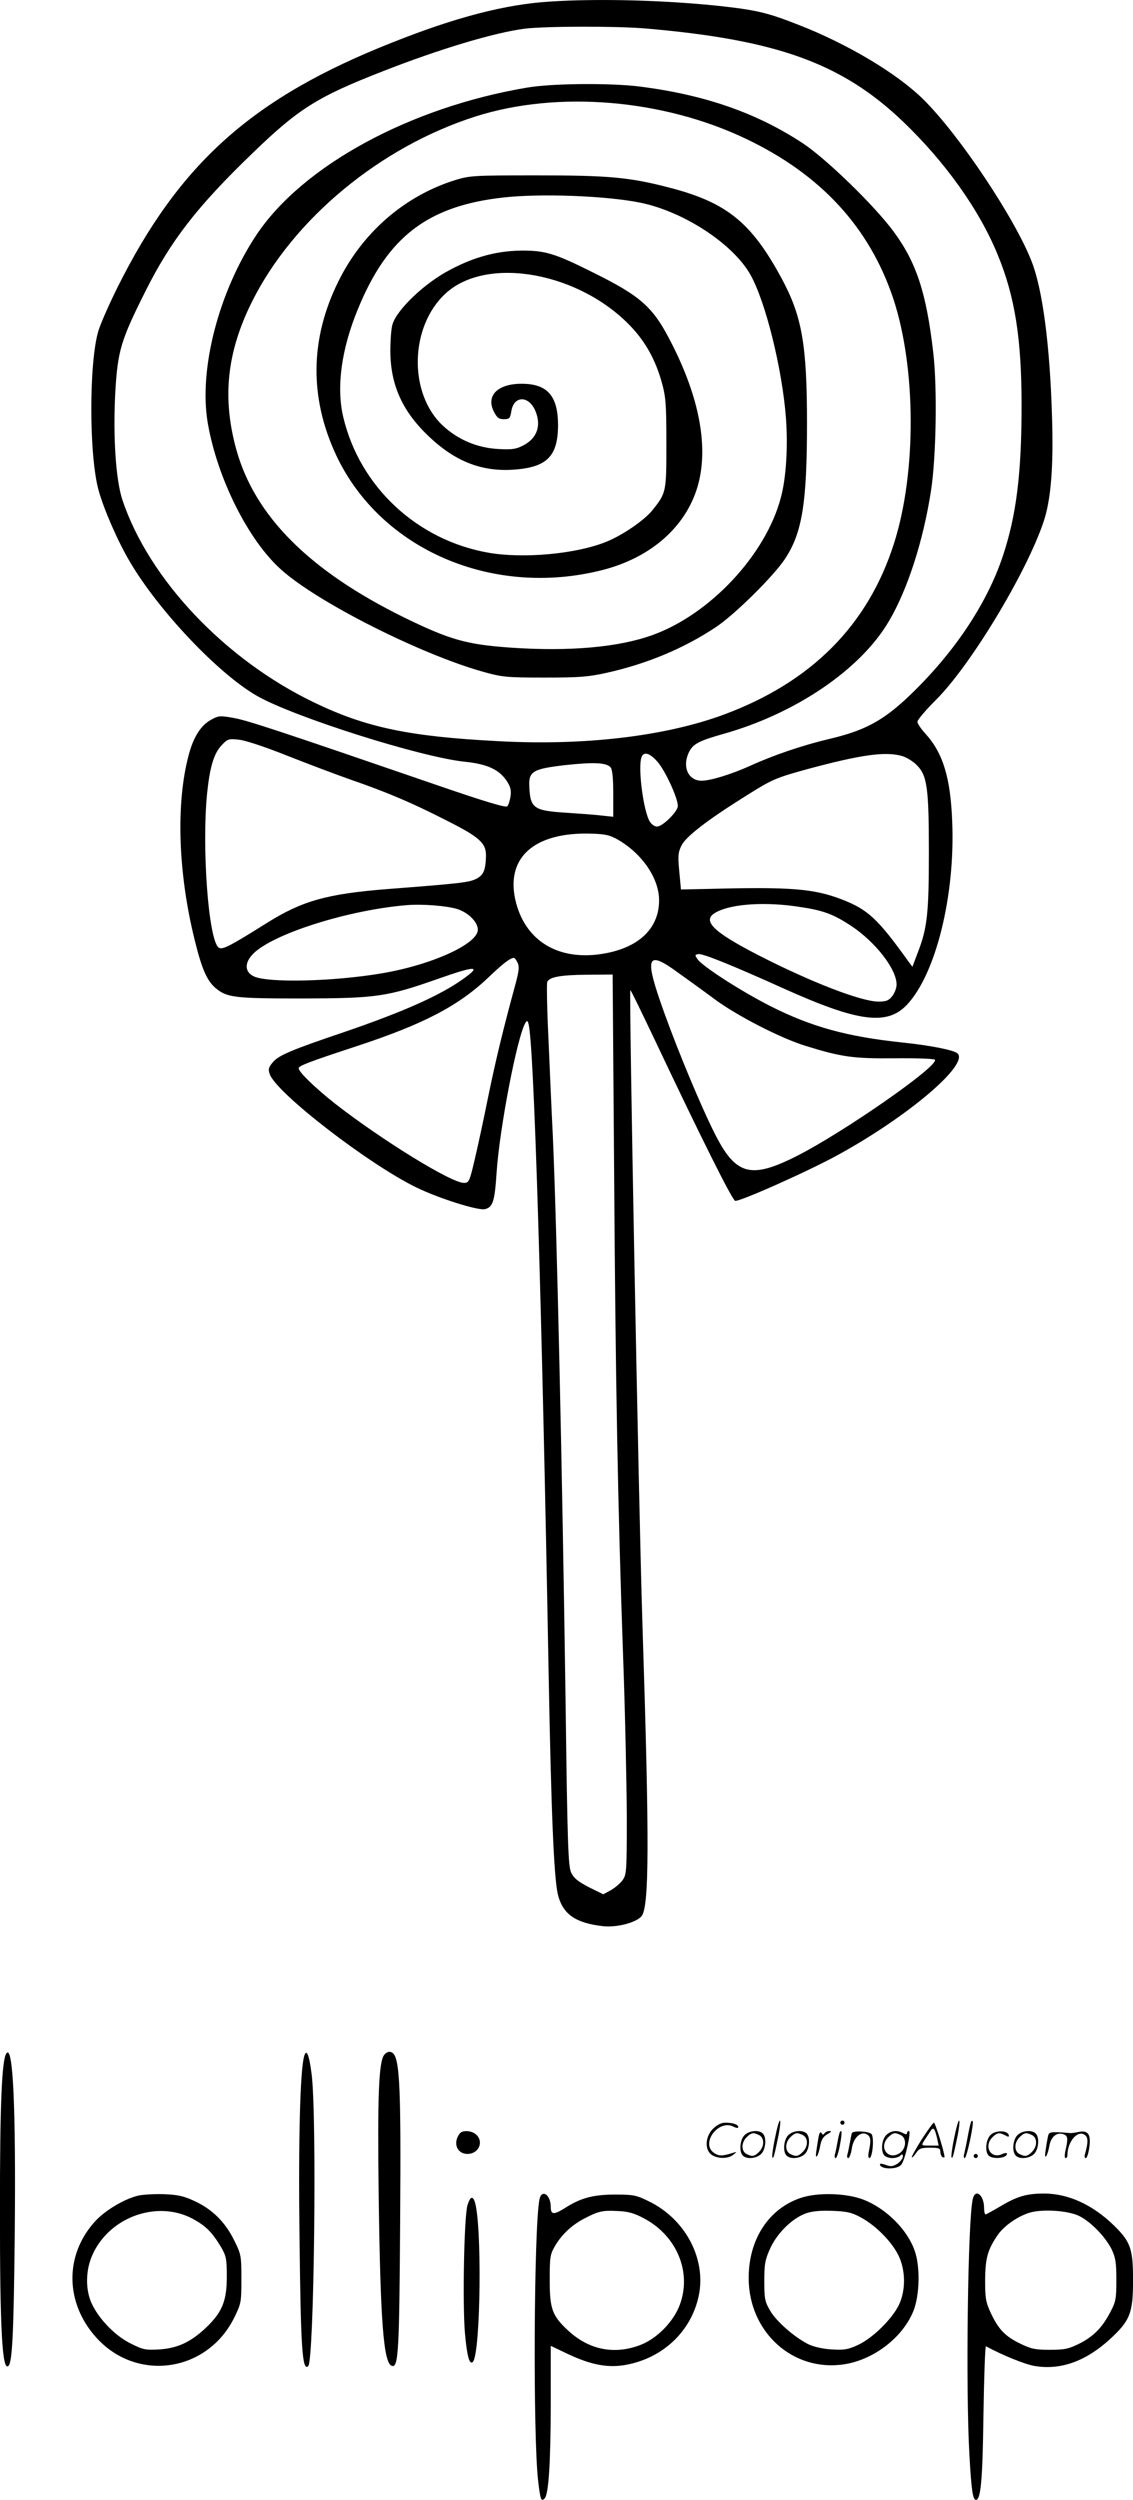 <svg version="1.0" xmlns="http://www.w3.org/2000/svg"
  viewBox="0 0 543.853 1199.665"
 preserveAspectRatio="xMidYMid meet">
<g transform="translate(-0.63,1200.665) scale(0.1,-0.1)"
fill="#000000" stroke="none">
<path d="M2645 11999 c-212 -13 -451 -75 -755 -196 -671 -265 -1022 -578
-1321 -1178 -38 -77 -79 -169 -90 -205 -46 -150 -46 -601 1 -768 25 -90 92
-244 149 -340 137 -234 424 -538 611 -645 177 -101 785 -294 998 -316 107 -11
163 -37 200 -91 18 -27 23 -44 19 -74 -3 -21 -10 -43 -16 -49 -7 -7 -108 23
-323 97 -768 264 -922 315 -989 327 -65 12 -74 11 -107 -7 -51 -27 -87 -83
-110 -171 -62 -231 -51 -567 29 -888 34 -139 59 -195 100 -230 55 -46 91 -50
419 -50 354 1 404 8 651 95 179 63 209 63 119 -1 -112 -80 -288 -158 -571
-255 -252 -85 -316 -112 -343 -145 -21 -25 -23 -34 -15 -57 31 -90 474 -432
704 -544 109 -53 297 -112 329 -104 38 9 47 37 56 175 14 213 100 659 139 720
7 11 10 10 14 -5 26 -86 64 -1318 97 -3129 12 -649 25 -968 44 -1049 23 -95
84 -138 217 -153 66 -7 156 16 184 47 38 42 39 350 5 1405 -18 564 -65 3034
-58 3040 2 2 54 -106 117 -238 226 -478 371 -767 386 -773 17 -7 356 144 497
222 333 183 625 431 571 485 -16 16 -131 39 -268 53 -264 28 -434 75 -630 174
-142 72 -325 190 -350 225 -14 20 -14 22 4 25 21 3 156 -51 411 -166 353 -159
493 -178 588 -79 139 145 234 523 219 881 -8 212 -45 330 -128 421 -21 23 -39
49 -39 58 0 9 40 56 88 104 165 163 434 608 517 854 36 105 49 266 41 509 -10
340 -45 606 -97 740 -79 206 -349 611 -521 780 -124 123 -363 266 -600 358
-140 55 -195 69 -351 87 -265 30 -600 40 -842 24z m460 -129 c629 -54 941
-166 1234 -445 203 -194 367 -423 456 -640 83 -201 115 -402 115 -724 0 -326
-25 -528 -90 -723 -78 -234 -241 -475 -460 -681 -118 -110 -205 -157 -371
-196 -131 -31 -269 -78 -383 -130 -89 -40 -189 -71 -232 -71 -66 0 -95 70 -59
140 19 37 48 52 165 85 347 98 659 310 794 542 89 151 164 384 201 623 25 161
31 495 11 665 -33 287 -81 432 -190 580 -92 125 -324 350 -436 424 -222 146
-469 232 -780 272 -140 18 -424 16 -545 -5 -562 -95 -1077 -375 -1298 -707
-182 -274 -278 -648 -233 -905 46 -264 195 -562 353 -702 174 -156 669 -406
971 -490 90 -25 111 -27 292 -27 168 0 209 3 299 23 193 43 370 117 522 218
89 58 279 246 333 328 83 125 106 268 106 652 0 376 -24 513 -121 693 -145
269 -263 365 -535 436 -194 51 -294 60 -639 60 -308 0 -323 -1 -395 -23 -242
-76 -444 -251 -560 -487 -136 -275 -139 -557 -10 -833 213 -453 751 -685 1278
-551 231 59 398 205 456 398 55 185 12 424 -124 690 -88 174 -145 225 -377
340 -186 93 -231 106 -348 105 -114 -2 -221 -30 -336 -91 -123 -63 -259 -193
-279 -264 -6 -19 -10 -77 -10 -129 1 -161 58 -288 185 -408 123 -117 247 -167
394 -160 170 9 225 61 226 213 0 142 -51 200 -175 200 -114 0 -171 -56 -134
-132 16 -31 24 -38 49 -38 27 0 30 4 36 39 12 75 84 75 115 1 30 -71 8 -132
-58 -166 -35 -18 -54 -21 -122 -17 -101 6 -192 45 -265 113 -165 155 -158 476
15 634 200 183 649 100 895 -166 66 -72 111 -153 141 -258 20 -72 23 -102 23
-295 0 -236 0 -238 -68 -323 -39 -48 -144 -120 -222 -151 -144 -58 -396 -81
-563 -52 -344 60 -619 317 -698 651 -34 144 -9 327 71 520 142 346 335 494
699 534 180 20 493 8 656 -25 209 -43 444 -197 528 -345 73 -129 153 -452 171
-689 10 -140 1 -288 -25 -383 -72 -272 -338 -557 -613 -657 -164 -60 -403 -81
-688 -61 -209 15 -289 38 -508 145 -453 223 -715 485 -804 804 -69 249 -46
467 74 709 198 398 616 745 1075 891 393 125 899 83 1298 -108 359 -171 592
-425 706 -766 110 -332 112 -835 4 -1174 -125 -394 -397 -667 -818 -823 -282
-104 -670 -150 -1085 -127 -426 22 -633 66 -880 185 -429 206 -793 591 -921
972 -32 97 -46 306 -34 523 12 194 26 243 144 478 122 244 249 408 515 664
219 212 310 270 626 393 273 107 534 185 680 204 99 12 438 13 580 1z m-1725
-3488 c96 -38 236 -91 310 -117 176 -61 294 -111 462 -197 157 -79 189 -108
187 -171 -2 -68 -12 -91 -49 -109 -34 -16 -73 -21 -425 -48 -288 -23 -407 -56
-575 -161 -185 -116 -218 -133 -235 -119 -48 40 -80 473 -55 735 13 128 32
195 70 235 29 31 34 32 83 27 30 -3 124 -34 227 -75z m1784 -33 c37 -44 96
-172 96 -210 0 -27 -73 -99 -100 -99 -11 0 -26 10 -34 23 -31 48 -59 262 -40
311 11 28 41 18 78 -25z m1171 30 c21 -6 53 -25 71 -43 51 -51 59 -109 59
-421 0 -293 -8 -363 -53 -479 l-26 -69 -18 24 c-148 207 -196 251 -320 299
-135 52 -245 61 -633 51 l-140 -3 -8 86 c-7 74 -6 91 10 124 21 44 124 123
314 242 125 78 137 83 292 126 257 69 371 85 452 63z m-1397 -56 c8 -11 12
-54 12 -126 l0 -110 -57 6 c-32 4 -105 9 -163 13 -163 10 -179 21 -183 129 -3
70 18 82 173 100 140 15 199 12 218 -12z m38 -348 c115 -68 194 -185 194 -289
0 -138 -102 -232 -280 -258 -204 -30 -357 62 -406 244 -57 215 82 343 362 334
68 -2 88 -7 130 -31z m-774 -331 c53 -17 98 -63 98 -99 0 -68 -219 -168 -459
-209 -234 -40 -549 -47 -616 -15 -45 21 -46 66 -3 109 96 96 457 210 738 233
73 6 191 -3 242 -19z m1639 11 c116 -17 163 -34 250 -91 117 -77 219 -208 219
-282 0 -16 -9 -41 -21 -56 -17 -21 -29 -26 -66 -26 -82 0 -323 93 -573 221
-230 118 -281 172 -200 211 76 38 235 47 391 23z m-1350 -269 c9 -18 6 -40 -9
-97 -63 -231 -95 -365 -132 -544 -22 -110 -52 -248 -66 -307 -24 -102 -27
-108 -51 -108 -61 0 -393 205 -618 380 -96 76 -175 152 -175 170 0 12 50 31
275 105 326 107 494 195 640 335 66 63 100 89 118 90 4 0 12 -11 18 -24z m770
-47 c46 -33 127 -91 179 -130 108 -79 316 -186 435 -222 171 -53 227 -61 427
-59 103 1 189 -2 192 -7 19 -30 -437 -347 -661 -461 -225 -114 -296 -94 -399
113 -63 125 -171 384 -238 570 -99 275 -88 308 65 196z m-307 -936 c7 -1047
18 -1626 43 -2338 10 -269 17 -617 18 -772 0 -270 -1 -283 -21 -310 -11 -15
-37 -37 -57 -48 l-35 -19 -69 34 c-52 27 -72 43 -85 70 -14 31 -18 124 -27
830 -16 1125 -42 2271 -61 2705 -6 116 -15 325 -21 467 -7 141 -9 263 -6 272
10 24 63 34 193 35 l121 1 7 -927z M36 2151 c-21 -34 -30 -246 -30 -751 0
-578 11 -776 41 -747 18 19 25 148 30 623 6 616 -8 929 -41 875z M1466 2138
c-19 -69 -28 -401 -22 -868 6 -532 13 -646 42 -618 28 29 42 1201 16 1402 -12
94 -25 124 -36 84z M1851 2146 c-27 -32 -33 -202 -27 -671 8 -606 23 -809 63
-822 32 -11 36 68 40 690 5 714 -2 817 -52 817 -7 0 -18 -6 -24 -14z M3726
1744 c-10 -47 -15 -88 -12 -91 5 -6 9 7 30 110 7 37 10 67 6 67 -4 0 -15 -39
-24 -86z M4040 1820 c0 -5 5 -10 10 -10 6 0 10 5 10 10 0 6 -4 10 -10 10 -5 0
-10 -4 -10 -10z M4586 1744 c-10 -47 -15 -88 -12 -91 5 -6 9 7 30 110 7 37 10
67 6 67 -4 0 -15 -39 -24 -86z M4666 1819 c-3 -8 -10 -41 -16 -74 -6 -33 -14
-68 -16 -77 -3 -10 -1 -18 3 -18 10 0 46 171 38 178 -2 3 -7 -1 -9 -9z M3429
1791 c-38 -38 -41 -101 -7 -125 29 -20 79 -20 104 0 18 14 18 15 1 10 -53 -17
-69 -17 -92 -2 -69 45 21 166 94 126 12 -6 21 -7 21 -1 0 12 -25 21 -62 21
-19 0 -39 -10 -59 -29z M4430 1739 c-28 -45 -49 -83 -47 -85 2 -3 12 7 21 21
14 21 24 25 66 25 43 0 50 -3 50 -19 0 -11 5 -23 10 -26 6 -3 10 -3 10 1 0 20
-44 164 -51 164 -4 0 -30 -37 -59 -81z m75 4 l7 -33 -42 0 c-42 0 -42 0 -28
23 8 12 21 32 29 44 15 25 22 18 34 -34z M2213 1768 c-34 -44 -14 -98 37 -98
54 0 80 58 42 93 -22 20 -66 22 -79 5z M3580 1760 c-22 -22 -27 -79 -8 -98 19
-19 66 -14 88 8 22 22 27 79 8 98 -19 19 -66 14 -88 -8z m71 0 c25 -14 25 -54
-1 -80 -23 -23 -33 -24 -61 -10 -25 14 -25 54 1 80 23 23 33 24 61 10z M3790
1760 c-22 -22 -27 -79 -8 -98 19 -19 66 -14 88 8 22 22 27 79 8 98 -19 19 -66
14 -88 -8z m71 0 c25 -14 25 -54 -1 -80 -23 -23 -33 -24 -61 -10 -25 14 -25
54 1 80 23 23 33 24 61 10z M3936 1754 c-3 -16 -8 -47 -11 -69 -8 -51 10 -26
19 27 5 27 15 42 34 53 18 10 22 14 10 15 -9 0 -20 -5 -24 -11 -5 -8 -9 -8
-14 1 -5 8 -10 3 -14 -16z M4037 1773 c-2 -4 -7 -26 -11 -48 -4 -22 -9 -48
-12 -57 -3 -10 -1 -18 4 -18 4 0 14 28 20 62 11 58 10 81 -1 61z M4095 1770
c-1 -3 -5 -23 -9 -45 -4 -22 -9 -48 -12 -57 -3 -10 -1 -18 4 -18 5 0 13 20 17
45 7 53 44 87 74 68 17 -11 19 -28 8 -80 -4 -18 -3 -33 2 -33 16 0 24 99 11
115 -12 14 -87 18 -95 5z M4260 1760 c-22 -22 -27 -79 -8 -98 7 -7 24 -12 38
-12 14 0 31 5 38 12 9 9 12 8 12 -5 0 -9 -12 -24 -26 -34 -21 -13 -32 -15 -55
-6 -16 6 -29 8 -29 3 0 -24 81 -27 102 -2 18 19 50 162 37 162 -5 0 -9 -5 -9
-10 0 -7 -6 -7 -19 0 -30 16 -59 12 -81 -10z m71 0 c29 -16 25 -65 -6 -86 -56
-37 -103 28 -55 76 23 23 33 24 61 10z M4761 1761 c-23 -23 -28 -80 -9 -99 19
-19 88 -13 88 9 0 5 -11 4 -24 -2 -54 -25 -89 38 -46 81 23 23 33 24 62 9 16
-9 19 -8 16 3 -8 22 -64 22 -87 -1z M4890 1760 c-22 -22 -27 -79 -8 -98 19
-19 66 -14 88 8 22 22 27 79 8 98 -19 19 -66 14 -88 -8z m71 0 c25 -14 25 -54
-1 -80 -23 -23 -33 -24 -61 -10 -25 14 -25 54 1 80 23 23 33 24 61 10z M5036
1751 c-3 -14 -8 -44 -11 -66 -8 -51 10 -26 19 27 8 41 35 63 66 53 22 -7 24
-21 11 -77 -5 -22 -5 -38 0 -38 5 0 9 6 9 13 0 68 51 125 85 97 15 -13 15 -35
-1 -92 -3 -10 -1 -18 4 -18 6 0 13 23 17 50 9 63 -5 84 -49 76 -17 -4 -35 -6
-41 -6 -101 8 -104 7 -109 -19z M4680 1660 c0 -5 5 -10 10 -10 6 0 10 5 10 10
0 6 -4 10 -10 10 -5 0 -10 -4 -10 -10z M666 1469 c-64 -16 -153 -69 -200 -119
-151 -162 -149 -395 4 -563 195 -214 532 -164 661 98 33 67 34 74 34 185 0
110 -1 118 -34 184 -43 88 -104 149 -189 189 -56 26 -81 31 -152 34 -47 1
-102 -2 -124 -8z m265 -110 c64 -35 93 -64 137 -137 24 -42 27 -56 27 -142 0
-114 -22 -169 -97 -241 -74 -71 -138 -101 -225 -107 -67 -4 -79 -2 -137 27
-74 36 -151 114 -187 188 -34 68 -33 167 3 243 83 179 310 259 479 169z M2596
1453 c-27 -128 -32 -1147 -6 -1357 10 -84 14 -96 30 -80 20 20 29 165 30 446
l0 287 86 -41 c110 -51 190 -66 276 -50 183 34 320 169 351 345 29 173 -71
356 -241 439 -61 30 -74 33 -162 33 -106 0 -167 -16 -244 -66 -52 -32 -66 -31
-66 7 0 58 -43 87 -54 37z m503 -93 c157 -84 229 -259 170 -415 -30 -81 -112
-164 -192 -193 -123 -46 -243 -22 -342 69 -78 72 -90 104 -90 244 0 113 2 123
27 166 32 54 82 100 141 130 65 34 87 39 158 35 51 -2 79 -10 128 -36z M3853
1460 c-156 -51 -253 -199 -253 -385 0 -262 215 -454 462 -414 141 23 279 130
329 256 30 75 33 213 6 288 -35 102 -138 204 -247 246 -81 31 -216 35 -297 9z
m286 -95 c70 -38 144 -112 178 -178 37 -72 38 -171 4 -242 -34 -69 -127 -160
-197 -192 -48 -22 -66 -25 -128 -21 -44 3 -86 13 -112 26 -66 34 -152 109
-181 160 -25 43 -28 56 -28 142 0 83 4 103 29 158 34 73 104 142 169 166 29
11 69 15 127 13 72 -3 93 -7 139 -32z M4676 1455 c-24 -95 -35 -921 -16 -1236
9 -162 16 -209 31 -209 23 0 32 92 36 408 3 183 8 331 12 329 81 -44 190 -88
236 -95 123 -20 243 23 358 128 98 90 112 125 112 285 0 150 -12 184 -92 262
-103 100 -218 152 -333 153 -85 0 -131 -13 -211 -61 -36 -21 -68 -39 -72 -39
-4 0 -7 14 -7 31 0 61 -41 95 -54 44z m513 -84 c56 -29 123 -99 153 -158 19
-41 23 -63 23 -148 0 -90 -3 -105 -28 -152 -40 -77 -81 -118 -149 -153 -53
-26 -72 -30 -142 -30 -69 0 -90 4 -141 29 -73 35 -105 68 -142 146 -25 54 -28
71 -28 160 1 106 12 145 61 217 30 42 91 86 149 105 61 20 190 12 244 -16z
M2250 1423 c-16 -58 -24 -469 -12 -612 10 -113 22 -155 38 -139 38 39 45 675
8 772 -10 26 -22 19 -34 -21z"/>
</g>
</svg>
